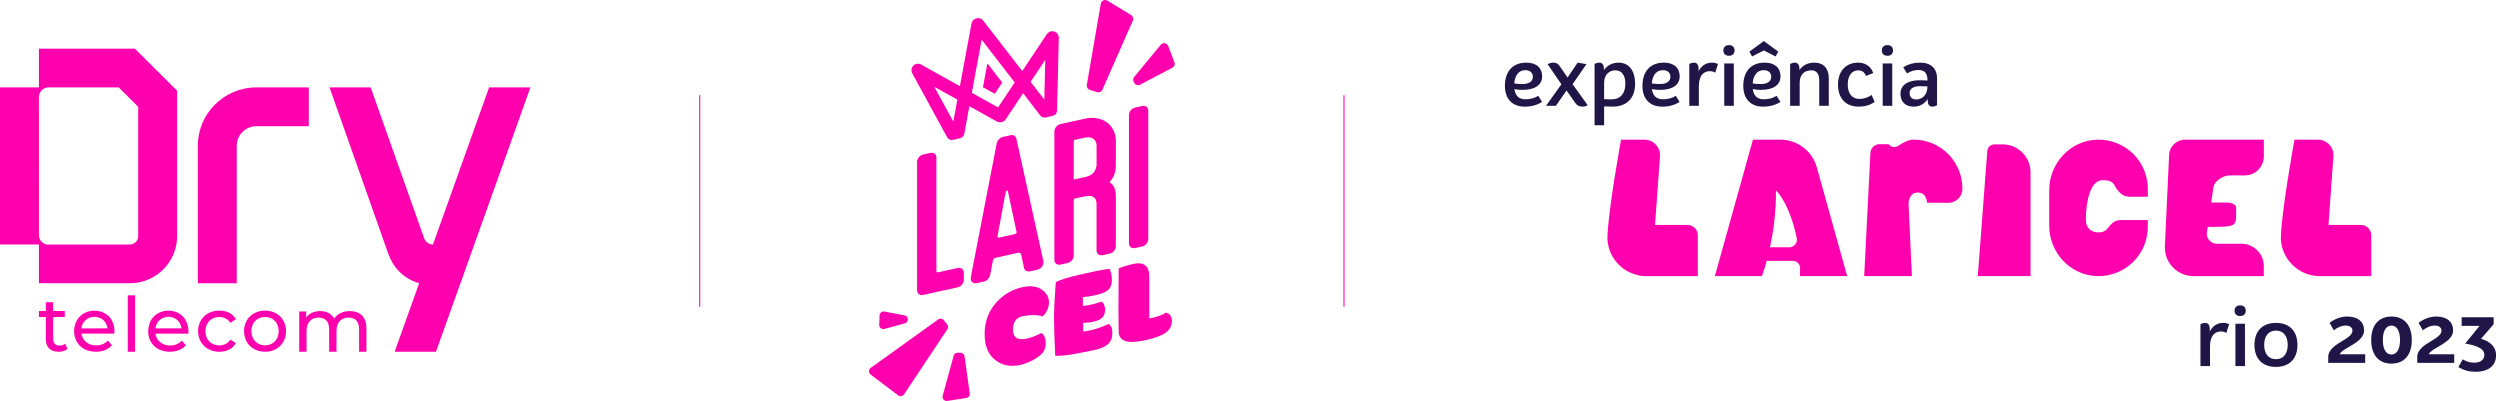 <svg width="2363" height="379" viewBox="0 0 2363 379" fill="none" xmlns="http://www.w3.org/2000/svg">
<path d="M2211.57 334.88H2235.58V343H2200.65V337.47C2200.65 330.33 2207.65 326.13 2213.88 322.35C2218.92 319.27 2223.54 316.47 2223.54 312.55C2223.54 309.61 2221.3 307.72 2216.96 307.72C2213.67 307.72 2209.89 309.05 2205.9 312.2L2201.91 305.13C2207.23 301.07 2213.32 299.18 2218.57 299.18C2228.58 299.18 2234.53 304.08 2234.53 312.27C2234.53 319.83 2226.34 324.31 2219.9 328.09C2215.91 330.4 2212.34 332.5 2211.57 334.88ZM2260.45 343.7C2248.34 343.7 2241.27 335.44 2241.27 321.44C2241.27 307.44 2248.34 299.18 2260.45 299.18C2272.49 299.18 2279.63 307.44 2279.63 321.44C2279.63 335.44 2272.49 343.7 2260.45 343.7ZM2260.45 335.09C2265.49 335.09 2268.5 330.05 2268.5 321.44C2268.5 312.83 2265.49 307.72 2260.45 307.72C2255.27 307.72 2252.26 312.83 2252.26 321.44C2252.26 330.05 2255.27 335.09 2260.45 335.09ZM2295.72 334.88H2319.73V343H2284.8V337.47C2284.8 330.33 2291.8 326.13 2298.03 322.35C2303.07 319.27 2307.69 316.47 2307.69 312.55C2307.69 309.61 2305.45 307.72 2301.11 307.72C2297.82 307.72 2294.04 309.05 2290.05 312.2L2286.06 305.13C2291.38 301.07 2297.47 299.18 2302.72 299.18C2312.73 299.18 2318.68 304.08 2318.68 312.27C2318.68 319.83 2310.49 324.31 2304.05 328.09C2300.06 330.4 2296.49 332.5 2295.72 334.88ZM2345.09 320.18C2354.82 323.19 2359.3 328.51 2359.3 335.79C2359.3 345.66 2352.09 351.4 2339.77 351.4C2333.96 351.4 2328.99 350.14 2323.67 346.92L2327.73 339.64C2331.3 341.67 2333.96 342.79 2338.65 342.79C2344.74 342.79 2348.24 339.92 2348.24 335.3C2348.24 330.33 2342.99 326.9 2330.11 324.73L2343.69 308H2326.75V299.88H2356.99V306.46L2345.09 320.18Z" fill="#201547"/>
<path d="M2101.22 305.2C2103.38 305.2 2105.38 305.68 2106.98 306.48L2104.34 314.72C2102.98 313.84 2101.22 313.28 2099.3 313.28C2093.14 313.28 2088.9 317.68 2088.9 327.68V346H2079.86V306.4C2081.38 305.68 2082.98 305.2 2084.5 305.2C2087.06 305.2 2088.66 307.36 2088.66 310.8V313.28C2091.62 307.76 2096.1 305.2 2101.22 305.2ZM2117.39 298.72C2120.67 298.72 2122.67 296.88 2122.67 293.68C2122.67 290.48 2120.67 288.64 2117.39 288.64C2114.11 288.64 2112.11 290.48 2112.11 293.68C2112.11 296.88 2114.11 298.72 2117.39 298.72ZM2112.91 306H2121.95V346H2112.91V306ZM2151.23 346.8C2138.43 346.8 2130.91 339.04 2130.91 326C2130.91 312.96 2138.43 305.2 2151.23 305.2C2164.03 305.2 2171.55 312.96 2171.55 326C2171.55 339.04 2164.03 346.8 2151.23 346.8ZM2151.23 339.52C2158.19 339.52 2162.35 334.48 2162.35 326C2162.35 317.52 2158.19 312.48 2151.23 312.48C2144.27 312.48 2140.11 317.52 2140.11 326C2140.11 334.48 2144.27 339.52 2151.23 339.52Z" fill="#201547"/>
<g clip-path="url(#clip0_261_287)">
<path d="M1869.41 261L1878.41 142.591C1878.69 139.165 1881.53 136.478 1885 136.478H1892.91C1907.45 136.478 1919.26 148.276 1919.26 162.8V260.961H1869.41V261Z" fill="#FF00AF"/>
<path d="M1808.61 132C1804.32 132 1799.65 134.219 1794.04 137.918C1792.94 138.658 1791.66 139.009 1790.41 139.009C1788.38 139.009 1786.4 138.074 1785.15 136.283H1776.5C1771.94 136.283 1768.16 139.865 1767.92 144.421L1762.04 260.961H1807.13L1803.97 192.353C1803.97 192.353 1803.97 181.996 1812.66 181.996C1821.36 181.996 1821.36 191.574 1821.36 191.574L1841.62 191.691C1848.95 191.691 1854.87 185.773 1854.87 178.452C1854.87 152.598 1834.22 131.961 1808.61 131.961V132Z" fill="#FF00AF"/>
<path d="M2020.28 185.967C2009.88 185.967 2006.87 186.863 2000.64 178.53C1997.99 175.065 1998.26 169.964 1987.04 170.353C1975.3 170.782 1971.68 191.419 1971.52 207.266C1971.45 215.832 1977.02 219.882 1983.76 219.687C1986.88 219.57 1989.88 218.908 1992.49 215.443C1998.73 207.149 2001.5 208.006 2010.3 208.006H2030.1V214.47C2030.1 227.319 2024.88 238.961 2016.46 247.372C2008.04 255.782 1995.92 261.195 1982.71 261C1957.1 260.572 1936.92 238.922 1936.92 213.34V179.698C1936.95 154.077 1957.14 132.428 1982.75 132C1995.92 131.805 2007.89 137.062 2016.5 145.628C2024.92 154.038 2030.14 165.681 2030.14 178.53V185.967" fill="#FF00AF"/>
<path d="M2092.15 176.7L2090.05 191.458H2105.01C2109.77 191.458 2113.62 193.638 2113.62 196.325V200.53C2113.62 214.353 2113.62 214.431 2086.73 214.431L2085.84 220.855C2085.84 226.112 2090.12 230.395 2095.38 230.395H2118.57C2130.27 230.395 2139.74 239.857 2139.74 251.538V261H2073.33C2058.36 261 2046.2 248.851 2046.2 233.899L2050.25 146.329C2050.64 138.308 2057.31 132 2065.34 132H2139.78V147.848C2139.78 157.738 2131.75 165.759 2121.85 165.759H2107.86C2101.82 165.759 2093.48 170.276 2092.19 176.7H2092.15Z" fill="#FF00AF"/>
<path d="M1745.94 260.961L1717.26 158.127C1712.93 142.669 1698.82 132 1682.76 132H1656.88L1620.91 260.961H1665.38C1665.38 260.961 1667.41 255.666 1669.86 246.593H1676.37C1676.37 246.593 1676.37 246.593 1676.37 246.554H1693.01C1693.25 246.554 1693.44 246.554 1693.68 246.593H1694.65C1698.35 246.593 1701.39 249.552 1701.43 253.212C1701.43 255.821 1701.43 258.391 1701.28 260.961H1745.86H1745.94ZM1673.02 233.744C1676.06 219.57 1678.83 200.842 1678.63 180.127C1686.5 187.525 1694.18 205.008 1698.31 224.983C1699.25 229.5 1695.78 233.744 1691.18 233.744H1673.02Z" fill="#FF00AF"/>
<path d="M2155.87 225.995C2155.87 202.204 2168.77 132 2168.77 132H2190.87C2199.02 132 2205.6 138.58 2205.6 146.718L2200.89 212.601H2231.48C2236.9 212.601 2241.3 217.001 2241.3 222.413V261H2192.63C2192.04 261 2191.46 261 2190.87 260.961C2171.97 259.988 2156.81 244.841 2155.87 225.995Z" fill="#FF00AF"/>
<path d="M1519.34 225.995C1519.34 202.204 1532.24 132 1532.24 132H1554.34C1562.49 132 1569.08 138.58 1569.08 146.718L1564.36 212.601H1594.95C1600.37 212.601 1604.78 217.001 1604.78 222.413V261H1556.1C1555.51 261 1554.93 261 1554.34 260.961C1535.44 259.988 1520.28 244.841 1519.34 225.995Z" fill="#FF00AF"/>
</g>
<path d="M1441.72 93.84C1446.6 93.84 1450.6 92.72 1453.96 90.56L1457.56 96.32C1452.76 99.36 1447.48 100.8 1441.16 100.8C1429.4 100.8 1422.44 93.52 1422.44 81.12C1422.44 67.36 1429.96 59.2 1442.68 59.2C1452.12 59.2 1457.64 64.08 1457.64 72.24C1457.64 80.24 1450.76 84.96 1439.16 84.96C1436.6 84.96 1433.96 84.72 1431.4 84.24C1432.2 90.32 1435.56 93.84 1441.72 93.84ZM1441.72 66.32C1435.72 66.32 1431.88 70.96 1431.32 78.88C1433.96 79.28 1436.68 79.44 1439.08 79.44C1445.24 79.44 1448.84 76.88 1448.84 72.64C1448.84 68.72 1446.2 66.32 1441.72 66.32ZM1480.72 85.52L1470.64 100H1461.28L1475.84 79.68L1462.8 60.64C1464.08 59.92 1466.32 59.2 1468.24 59.2C1470.96 59.2 1472.56 60.08 1474.24 62.56L1481.68 73.28L1491.2 59.2L1499.52 60.64L1486.4 79.6L1500.64 99.36C1499.12 100.4 1497.6 100.8 1495.92 100.8C1492.88 100.8 1490.72 99.76 1489.12 97.52L1480.72 85.52ZM1529.9 59.2C1539.58 59.2 1545.5 66.64 1545.5 79.2C1545.5 92.8 1537.58 100.8 1524.14 100.8C1522.06 100.8 1519.18 100.72 1516.22 100.56V118.4H1507.18V60.4C1508.7 59.68 1510.3 59.2 1511.82 59.2C1514.38 59.2 1515.98 61.36 1515.98 64.8V66.32C1519.34 61.44 1524.62 59.2 1529.9 59.2ZM1523.42 93.92C1531.42 93.92 1536.3 88.48 1536.3 79.2C1536.3 71.2 1532.94 66.48 1526.78 66.48C1521.42 66.48 1516.22 70.16 1516.22 78.48V93.76C1518.86 93.84 1521.34 93.92 1523.42 93.92ZM1571.72 93.84C1576.6 93.84 1580.6 92.72 1583.96 90.56L1587.56 96.32C1582.76 99.36 1577.48 100.8 1571.16 100.8C1559.4 100.8 1552.44 93.52 1552.44 81.12C1552.44 67.36 1559.96 59.2 1572.68 59.2C1582.12 59.2 1587.64 64.08 1587.64 72.24C1587.64 80.24 1580.76 84.96 1569.16 84.96C1566.6 84.96 1563.96 84.72 1561.4 84.24C1562.2 90.32 1565.56 93.84 1571.72 93.84ZM1571.72 66.32C1565.72 66.32 1561.88 70.96 1561.32 78.88C1563.96 79.28 1566.68 79.44 1569.08 79.44C1575.24 79.44 1578.84 76.88 1578.84 72.64C1578.84 68.72 1576.2 66.32 1571.72 66.32ZM1618.07 59.2C1620.23 59.2 1622.23 59.68 1623.83 60.48L1621.19 68.72C1619.83 67.84 1618.07 67.28 1616.15 67.28C1609.99 67.28 1605.75 71.68 1605.75 81.68V100H1596.71V60.4C1598.23 59.68 1599.83 59.2 1601.35 59.2C1603.91 59.2 1605.51 61.36 1605.51 64.8V67.28C1608.47 61.76 1612.95 59.2 1618.07 59.2ZM1634.23 52.72C1637.51 52.72 1639.51 50.88 1639.51 47.68C1639.51 44.48 1637.51 42.64 1634.23 42.64C1630.95 42.64 1628.95 44.48 1628.95 47.68C1628.95 50.88 1630.95 52.72 1634.23 52.72ZM1629.75 60H1638.79V100H1629.75V60ZM1667.19 47.68L1656.07 53.36L1653.51 48.8L1667.19 38.8L1680.87 48.8L1678.31 53.36L1667.19 47.68ZM1667.03 93.84C1671.91 93.84 1675.91 92.72 1679.27 90.56L1682.87 96.32C1678.07 99.36 1672.79 100.8 1666.47 100.8C1654.71 100.8 1647.75 93.52 1647.75 81.12C1647.75 67.36 1655.27 59.2 1667.99 59.2C1677.43 59.2 1682.95 64.08 1682.95 72.24C1682.95 80.24 1676.07 84.96 1664.47 84.96C1661.91 84.96 1659.27 84.72 1656.71 84.24C1657.51 90.32 1660.87 93.84 1667.03 93.84ZM1667.03 66.32C1661.03 66.32 1657.19 70.96 1656.63 78.88C1659.27 79.28 1661.99 79.44 1664.39 79.44C1670.55 79.44 1674.15 76.88 1674.15 72.64C1674.15 68.72 1671.51 66.32 1667.03 66.32ZM1714.98 59.2C1723.54 59.2 1728.58 64.64 1728.58 73.92V100H1719.54V75.68C1719.54 69.92 1716.9 66.48 1712.26 66.48C1705.62 66.48 1701.06 70.16 1701.06 78.48V100H1692.02V60.4C1693.54 59.68 1695.14 59.2 1696.66 59.2C1699.22 59.2 1700.82 61.36 1700.82 64.8V66.24C1704.1 61.44 1709.14 59.2 1714.98 59.2ZM1771.93 96.24C1767.85 99.36 1762.57 100.8 1756.89 100.8C1744.57 100.8 1737.29 93.04 1737.29 79.92C1737.29 66.88 1745.13 59.2 1756.25 59.2C1761.21 59.2 1768.01 61.28 1770.57 69.04L1763.77 71.76C1762.33 68.4 1760.01 66.48 1756.65 66.48C1750.25 66.48 1746.49 71.44 1746.49 79.92C1746.49 88.48 1750.65 93.52 1757.53 93.52C1761.61 93.52 1766.01 92.08 1768.97 89.68L1771.93 96.24ZM1784 52.72C1787.28 52.72 1789.28 50.88 1789.28 47.68C1789.28 44.48 1787.28 42.64 1784 42.64C1780.72 42.64 1778.72 44.48 1778.72 47.68C1778.72 50.88 1780.72 52.72 1784 52.72ZM1779.52 60H1788.56V100H1779.52V60ZM1814.96 59.2C1824.96 59.2 1830.88 64.64 1830.88 73.92V99.6C1829.36 100.32 1827.76 100.8 1826.24 100.8C1823.68 100.8 1822.08 98.64 1822.08 95.2V93.6C1818.8 98.56 1813.92 100.8 1808.88 100.8C1801.04 100.8 1796.32 96.24 1796.32 88.64C1796.32 80.56 1802.96 75.84 1814.48 75.84C1816.88 75.84 1819.44 75.92 1821.84 76.08V75.68C1821.84 69.68 1819.44 66.16 1813.44 66.16C1809.52 66.16 1805.76 67.28 1802.56 69.44L1798.96 63.68C1803.68 60.64 1808.8 59.2 1814.96 59.2ZM1811.2 94C1816.56 94 1821.76 90.08 1821.84 81.68C1819.36 81.52 1816.88 81.44 1814.72 81.44C1808.56 81.44 1804.96 83.84 1804.96 87.92C1804.96 91.6 1807.12 94 1811.2 94Z" fill="#201547"/>
<path fill-rule="evenodd" clip-rule="evenodd" d="M56.25 326.65C54.6 326.75 52.99 326.15 51.82 325C50.71 323.68 50.15 321.99 50.26 320.27V299.63H61.23V293.95H50.26V285.64H43.31V293.97H36.82V299.65H43.31V320.56C43.31 324.4 44.37 327.35 46.48 329.4C48.59 331.45 51.58 332.48 55.42 332.49C56.98 332.5 58.54 332.26 60.04 331.81C61.43 331.42 62.72 330.73 63.83 329.8L61.67 324.84C60.13 326.05 58.22 326.7 56.25 326.65Z" fill="#FF00AF"/>
<path fill-rule="evenodd" clip-rule="evenodd" d="M99.02 296.12C96.04 294.44 92.66 293.58 89.24 293.64C85.8 293.59 82.4 294.44 79.39 296.12C76.5 297.75 74.13 300.15 72.54 303.05C70.86 306.11 70 309.55 70.05 313.04C70.01 316.56 70.91 320.04 72.66 323.1C74.35 326.06 76.87 328.46 79.91 330.03C85.97 332.97 92.98 333.28 99.29 330.9C101.78 329.9 104 328.32 105.75 326.29L101.93 321.84C99.11 324.92 95.07 326.6 90.89 326.44C87.49 326.56 84.16 325.47 81.48 323.38C78.97 321.39 77.37 318.48 77.04 315.3H108.06C108.15 314.61 108.19 313.91 108.21 313.21C108.28 309.66 107.45 306.15 105.79 303C103.97 299.68 102.65 298.19 99.02 296.12ZM76.97 310.39C77.25 307.35 78.67 304.53 80.94 302.49C85.75 298.44 92.8 298.44 97.61 302.49C99.85 304.54 101.25 307.34 101.54 310.36L76.97 310.39Z" fill="#FF00AF"/>
<path d="M127.68 279.16H120.75V332.48H127.68V279.16Z" fill="#FF00AF"/>
<path fill-rule="evenodd" clip-rule="evenodd" d="M169 296.11C166.02 294.43 162.64 293.57 159.22 293.63C155.78 293.57 152.38 294.43 149.37 296.11C146.48 297.74 144.11 300.14 142.52 303.04C141.37 305.14 140.01 310.51 140.05 313.04C139.99 316.56 140.88 320.03 142.61 323.1C144.31 326.06 146.82 328.46 149.86 330.03C155.92 332.97 162.93 333.29 169.24 330.9C171.72 329.93 173.93 328.38 175.69 326.38L171.87 321.93C169.05 325.01 165.01 326.69 160.83 326.53C157.43 326.64 154.1 325.56 151.42 323.47C148.91 321.48 147.31 318.57 146.98 315.39H178C178.09 314.7 178.13 314 178.15 313.3C178.21 309.73 177.36 306.2 175.69 303.05C174.15 300.16 171.84 297.76 169 296.11ZM147.01 310.38C147.28 307.35 148.68 304.53 150.93 302.48C155.74 298.43 162.77 298.43 167.58 302.48C169.82 304.53 171.22 307.33 171.5 310.34L147.01 310.38Z" fill="#FF00AF"/>
<path fill-rule="evenodd" clip-rule="evenodd" d="M200.58 301.3C202.65 300.18 204.97 299.61 207.33 299.65C209.38 299.63 211.42 300.1 213.25 301.02C215.07 301.97 216.61 303.38 217.72 305.11L222.99 301.73C221.55 299.12 219.35 297.01 216.68 295.67C213.8 294.24 210.63 293.53 207.41 293.58C203.78 293.51 200.19 294.37 196.98 296.06C193.99 297.66 191.5 300.06 189.8 302.99C186.35 309.23 186.35 316.8 189.8 323.04C191.51 325.96 194 328.35 196.98 329.97C200.18 331.68 203.78 332.55 207.41 332.48C210.63 332.54 213.81 331.81 216.68 330.36C219.34 329.01 221.54 326.9 222.99 324.3L217.72 320.99C216.62 322.72 215.08 324.14 213.25 325.09C211.42 326.02 209.39 326.49 207.33 326.46C204.98 326.49 202.65 325.92 200.58 324.81C198.6 323.72 196.97 322.09 195.89 320.1C193.63 315.68 193.63 310.45 195.89 306.02C196.97 304.03 198.6 302.39 200.58 301.3Z" fill="#FF00AF"/>
<path fill-rule="evenodd" clip-rule="evenodd" d="M260.75 296.06C257.62 294.38 254.1 293.52 250.55 293.58C246.98 293.52 243.45 294.38 240.3 296.06C237.33 297.66 234.87 300.06 233.2 302.99C229.78 309.24 229.78 316.79 233.2 323.04C234.88 325.96 237.34 328.35 240.3 329.97C243.44 331.67 246.97 332.53 250.55 332.48C254.11 332.54 257.63 331.67 260.75 329.97C263.7 328.35 266.15 325.95 267.83 323.04C271.24 316.79 271.24 309.24 267.83 302.99C266.16 300.07 263.71 297.68 260.75 296.06ZM261.72 319.99C260.67 321.97 259.08 323.61 257.14 324.73C253.03 326.98 248.05 326.98 243.94 324.73C241.99 323.6 240.39 321.96 239.32 319.99C237.06 315.59 237.06 310.38 239.32 305.98C240.38 304.01 241.98 302.38 243.94 301.27C248.06 299.07 253.02 299.07 257.14 301.27C259.09 302.37 260.68 304.01 261.72 305.98C263.94 310.4 263.94 315.59 261.72 319.99Z" fill="#FF00AF"/>
<path fill-rule="evenodd" clip-rule="evenodd" d="M330.62 294.03C327.62 293.98 324.64 294.62 321.93 295.9C319.48 297.05 317.4 298.84 315.91 301.09C314.7 298.84 312.84 297.01 310.56 295.84C308.1 294.61 305.38 293.99 302.62 294.05C299.97 294 297.33 294.53 294.9 295.59C292.7 296.57 290.81 298.12 289.42 300.08V294.37H282.81V332.46H289.76V312.83C289.76 308.76 290.79 305.64 292.86 303.45C295.05 301.23 298.1 300.04 301.22 300.19C304.4 300.19 306.84 301.13 308.55 302.99C310.26 304.85 311.11 307.64 311.11 311.33V332.45H318.06V312.83C318.06 308.76 319.09 305.64 321.16 303.45C323.36 301.22 326.4 300.04 329.53 300.19C332.7 300.19 335.14 301.12 336.86 302.99C338.58 304.85 339.43 307.63 339.42 311.33V332.45H346.37V310.54C346.37 305.08 344.96 300.96 342.15 298.18C339.34 295.42 335.5 294.03 330.62 294.03Z" fill="#FF00AF"/>
<path fill-rule="evenodd" clip-rule="evenodd" d="M409.26 231.1L411.32 225.33L414.81 215.56L424.55 188.31L462.31 82.61H501.36L449.961 226.48L440.09 254.11L412.09 332.47H373.04L396.18 267.7C396.1 267.67 396.03 267.66 395.96 267.64C387.24 265.17 379.66 260 374.2 253.08C373.99 252.81 373.78 252.54 373.58 252.28C371.84 249.91 370.31 247.34 369.01 244.62C368.97 244.54 368.93 244.46 368.9 244.39C368.16 242.84 367.5 241.24 366.92 239.6L311.48 82.6H350.36L388.22 189.41L401.081 225.72C402.431 228.89 405.6 231.1 409.26 231.1Z" fill="#FF00AF"/>
<path fill-rule="evenodd" clip-rule="evenodd" d="M291.86 119.26V82.62H242.39C211.79 82.63 186.98 107.34 186.98 137.82V267.72H223.77V137.81C223.77 127.56 232.11 119.26 242.4 119.26H242.41H291.86Z" fill="#FF00AF"/>
<path fill-rule="evenodd" clip-rule="evenodd" d="M122.7 267.72C147.38 267.72 167.4 247.8 167.41 223.22V85.76L127.49 46H36.82V82.43V82.64H0V231.06H36.82V267.71H122.7V267.72ZM36.78 91.26C37.03 86.76 40.51 83.1 45.01 82.62H112.22L130.63 100.96V223.22C130.63 227.57 127.09 231.1 122.71 231.1H122.7H43.67C39.63 230.03 36.81 226.38 36.81 222.21L36.78 91.26Z" fill="#FF00AF"/>
<path d="M661.36 90L661.36 290" stroke="#FF00AF"/>
<path d="M1270.34 90L1270.34 290" stroke="#FF00AF"/>
<path d="M995.634 29.599C993.187 29.165 990.741 30.373 989.378 32.417L966.243 67.167L929.387 19.502C927.838 17.489 925.268 16.715 922.976 17.334C920.653 17.83 918.733 19.688 918.268 22.197L907.305 81.444L870.604 61.003C868.219 59.672 865.246 60.074 863.326 61.995C861.405 63.915 860.972 66.888 862.273 69.273L895.226 129.697C896.341 131.741 898.664 132.763 900.925 132.206L907.614 130.595C909.565 130.131 911.083 128.551 911.424 126.569L916.255 100.399L942.209 114.831C943.634 115.605 945.213 115.791 946.669 115.42C946.7 115.42 946.731 115.42 946.793 115.42C946.824 115.42 946.855 115.42 946.917 115.42C948.372 115.079 949.704 114.212 950.602 112.849L967.048 88.134L983.308 109.194C984.546 110.774 986.59 111.517 988.542 111.022L995.231 109.411C997.492 108.854 999.072 106.872 999.134 104.58L1000.78 35.793C1000.84 32.789 998.731 30.156 995.696 29.63L995.634 29.599ZM901.079 114.986L883.085 82.002L904.92 94.173L901.079 115.017V114.986ZM943.355 101.545L918.578 87.731L927.869 37.496L959.119 77.914L943.386 101.545H943.355ZM987.086 94.142L974.14 77.387L987.984 56.575L987.086 94.142ZM940.227 88.63L929.108 82.435L933.289 59.888L947.319 78.037L940.258 88.63H940.227Z" fill="#FF00AF"/>
<path d="M885.1 256.367C885.1 257.141 885.689 257.606 886.463 257.451L905.324 253.27C908.452 252.589 911.023 254.571 911.023 257.699V264.574C911.023 267.702 908.483 270.831 905.324 271.543L872.526 278.79C869.398 279.471 866.827 277.489 866.827 274.361V153.017C866.827 149.889 869.367 146.76 872.526 146.048L879.401 144.531C882.529 143.849 885.1 145.831 885.1 148.959V256.367Z" fill="#FF00AF"/>
<path d="M955.188 127.744C957.727 127.187 960.081 128.612 960.67 131.058L986.19 246.766C986.778 250.359 984.425 254.013 980.491 254.912L973.43 256.491C970.89 257.049 968.32 255.655 967.917 253.177L965.161 240.448C964.975 239.302 963.581 238.621 962.404 238.9L941.189 243.607C939.826 243.917 938.649 245.156 938.433 246.58L935.862 260.115C935.273 262.809 932.92 265.473 930.38 266.03L923.319 267.61C919.385 268.477 917.032 265.844 917.62 262.004L942.149 135.208C942.737 132.514 945.277 130.005 947.848 129.448L955.126 127.837L955.188 127.744ZM942.83 223.352C942.83 224.343 943.419 224.777 944.41 224.56L959.524 221.215C960.515 220.998 961.103 220.069 960.887 219.357L953.02 182.408C952.617 180.519 952.029 179.869 951.657 179.962C951.069 180.086 950.666 180.953 950.294 183.028L942.83 223.352Z" fill="#FF00AF"/>
<path d="M1014.87 241.595C1014.87 244.723 1012.33 247.851 1009.17 248.563L1002.3 250.081C999.167 250.762 996.597 248.78 996.597 245.652V124.276C996.597 121.148 999.136 118.02 1002.3 117.308L1025.65 112.135C1041.16 108.698 1054.7 117.493 1054.7 133.382V155.371C1054.7 162.061 1053.12 167.295 1049.59 171.042C1049 171.755 1049 172.56 1049.59 172.808V172.994C1053.89 175.564 1054.7 181.294 1054.7 185.816V232.737C1054.7 235.865 1052.16 238.993 1049.22 239.643L1042.16 241.192C1039.03 241.873 1036.46 239.891 1036.46 236.763V191.979C1036.27 190.461 1035.87 188.386 1034.51 186.931C1032.55 185.196 1029.61 184.67 1025.68 185.537L1015.86 187.705C1015.27 187.829 1014.87 188.51 1014.87 189.099V241.533V241.595ZM1014.87 168.565C1014.87 169.339 1015.27 169.649 1015.86 169.525L1025.68 167.357C1031.97 165.963 1035.5 162.835 1036.49 156.331V137.47C1036.49 134.713 1035.31 132.638 1033.36 131.09C1031.19 129.789 1028.43 129.417 1025.71 130.037L1015.89 132.205C1015.3 132.329 1014.9 133.01 1014.9 133.598V168.565H1014.87Z" fill="#FF00AF"/>
<path d="M1085.36 225.985C1085.36 229.114 1082.82 232.242 1079.66 232.954L1072.78 234.471C1069.66 235.153 1067.09 233.171 1067.09 230.043V108.667C1067.09 105.539 1069.63 102.411 1072.78 101.699L1079.66 100.181C1082.79 99.5 1085.36 101.482 1085.36 104.61V225.954V225.985Z" fill="#FF00AF"/>
<path d="M960.36 319.054C962.311 320.695 965.129 320.881 968.877 320.386C972.067 319.952 977.796 318.218 984.146 314.811C986.995 315.09 990.68 323.823 986.716 331.721C984.053 337.048 972.067 343.428 963.736 345.101C954.63 346.928 946.825 345.224 940.383 340.021C933.941 334.787 930.689 326.704 930.689 315.771C930.689 304.281 934.22 294.494 941.251 286.441C948.312 278.389 956.922 273.341 967.08 271.297C974.514 269.81 980.429 270.646 984.858 273.836C989.287 277.026 991.486 280.96 991.486 285.667C991.486 288.207 990.99 290.561 989.968 292.821C988.946 295.051 987.955 296.631 986.964 297.529L985.508 298.985C980.088 297.467 973.801 297.436 966.554 298.892C964.665 299.263 963.054 299.976 961.753 300.967C960.453 301.958 959.524 303.104 958.904 304.436C958.316 305.736 957.913 306.944 957.696 307.997C957.479 309.05 957.387 310.134 957.387 311.28C957.387 314.873 958.378 317.474 960.329 319.116L960.36 319.054Z" fill="#FF00AF"/>
<path d="M1024.87 258.66C1031.04 257.266 1034.78 256.461 1036.12 256.182C1039.34 255.531 1042.03 255.036 1044.17 254.726C1046.31 254.416 1047.64 254.231 1048.1 254.2H1048.84C1050.24 257.514 1050.95 261.013 1050.95 264.668C1050.95 272.658 1047.02 275.663 1039.27 278.016C1033.36 279.813 1026.3 280.587 1023.51 280.866V289.197C1025.4 289.042 1027.72 288.67 1030.45 288.113C1034.32 287.339 1037.88 286.348 1041.16 285.109C1041.16 285.109 1044.14 286.441 1044.54 292.108C1044.79 295.732 1043.58 298.272 1041.91 300.13C1040.23 301.988 1037.17 303.351 1032.74 304.218C1028.93 304.961 1023.79 305.178 1023.79 305.178V313.323C1023.79 313.323 1034.38 312.673 1048.01 306.138C1050.24 308.213 1051.38 310.102 1051.38 313.974C1051.38 315.522 1051.32 316.823 1051.17 317.907C1051.04 318.991 1050.61 320.23 1049.96 321.686C1049.28 323.11 1048.35 324.349 1047.17 325.402C1046 326.455 1044.23 327.477 1041.97 328.499C1039.68 329.521 1036.98 330.358 1033.82 330.977L1022.24 333.3C1009.98 335.777 1001.68 336.738 997.402 336.18C996.689 321.469 996.318 309.607 996.256 300.656C996.256 296.785 996.411 292.046 996.689 286.41C996.968 280.773 997.247 276.096 997.526 272.411L997.959 266.743C1001.74 264.451 1010.72 261.726 1024.9 258.598L1024.87 258.66Z" fill="#FF00AF"/>
<path d="M1071.58 249.369C1081.39 247.387 1086.32 251.444 1086.32 261.572V301.029L1086.85 300.936C1093.78 299.542 1098.86 297.715 1102.11 295.454C1102.27 295.485 1102.45 295.547 1102.7 295.609C1102.95 295.671 1103.41 295.888 1104.06 296.228C1104.72 296.6 1105.3 297.034 1105.8 297.56C1106.29 298.087 1106.73 298.861 1107.1 299.883C1107.47 300.905 1107.69 302.051 1107.69 303.383C1107.69 306.325 1106.88 308.896 1105.27 311.064C1103.66 313.262 1101.34 315.059 1098.34 316.452C1095.33 317.846 1092.51 318.961 1089.91 319.735C1087.31 320.51 1084.15 321.253 1080.43 321.996C1065.35 325.031 1057.67 322.244 1057.39 313.696C1057.27 306.851 1057.17 299.387 1057.17 291.335L1057.39 253.736C1061.54 251.909 1066.28 250.484 1071.61 249.4L1071.58 249.369Z" fill="#FF00AF"/>
<path d="M1027.26 80.298L1040.48 3.428C1040.98 0.548 1044.2 -0.908 1046.71 0.61L1069.16 14.237C1070.93 15.321 1071.64 17.52 1070.8 19.44L1041.97 84.851C1041.13 86.771 1038.97 87.762 1036.95 87.112L1030.11 84.975C1028.13 84.355 1026.92 82.373 1027.26 80.329V80.298Z" fill="#FF00AF"/>
<path d="M1072.07 72.679L1097.16 42.327C1099.17 39.881 1103.07 40.531 1104.19 43.473L1110.07 58.835C1110.82 60.786 1109.98 62.985 1108.15 63.976L1077.68 80.019C1075.63 81.103 1073.09 80.267 1072.04 78.192L1071.51 77.139C1070.8 75.683 1070.99 73.949 1072.04 72.679H1072.07Z" fill="#FF00AF"/>
<path d="M892.037 302.609L895.258 306.573C896.342 307.905 896.435 309.763 895.474 311.188L854.531 372.727C853.292 374.585 850.752 375.019 848.956 373.687L822.909 354.021C820.803 352.441 820.865 349.282 822.971 347.764L886.741 301.927C888.413 300.719 890.736 301.029 892.037 302.64V302.609Z" fill="#FF00AF"/>
<path d="M901.358 336.336L891.045 374.089C890.302 376.815 892.593 379.385 895.381 378.952L913.344 376.195C915.45 375.886 916.906 373.934 916.596 371.797L911.672 336.769C911.393 334.849 909.751 333.424 907.831 333.424H905.075C903.309 333.424 901.792 334.601 901.327 336.305L901.358 336.336Z" fill="#FF00AF"/>
<path d="M858.093 301.772C858.155 303.568 856.978 305.21 855.212 305.674L835.917 310.877C833.378 311.559 830.931 309.607 831.024 306.975L831.365 298.148C831.458 295.763 833.657 294.029 835.979 294.463L854.965 298.086C856.761 298.427 858.062 299.945 858.124 301.772H858.093Z" fill="#FF00AF"/>
<defs>
<clipPath id="clip0_261_287">
<rect width="722" height="129" fill="white" transform="translate(1519.34 132)"/>
</clipPath>
</defs>
</svg>
